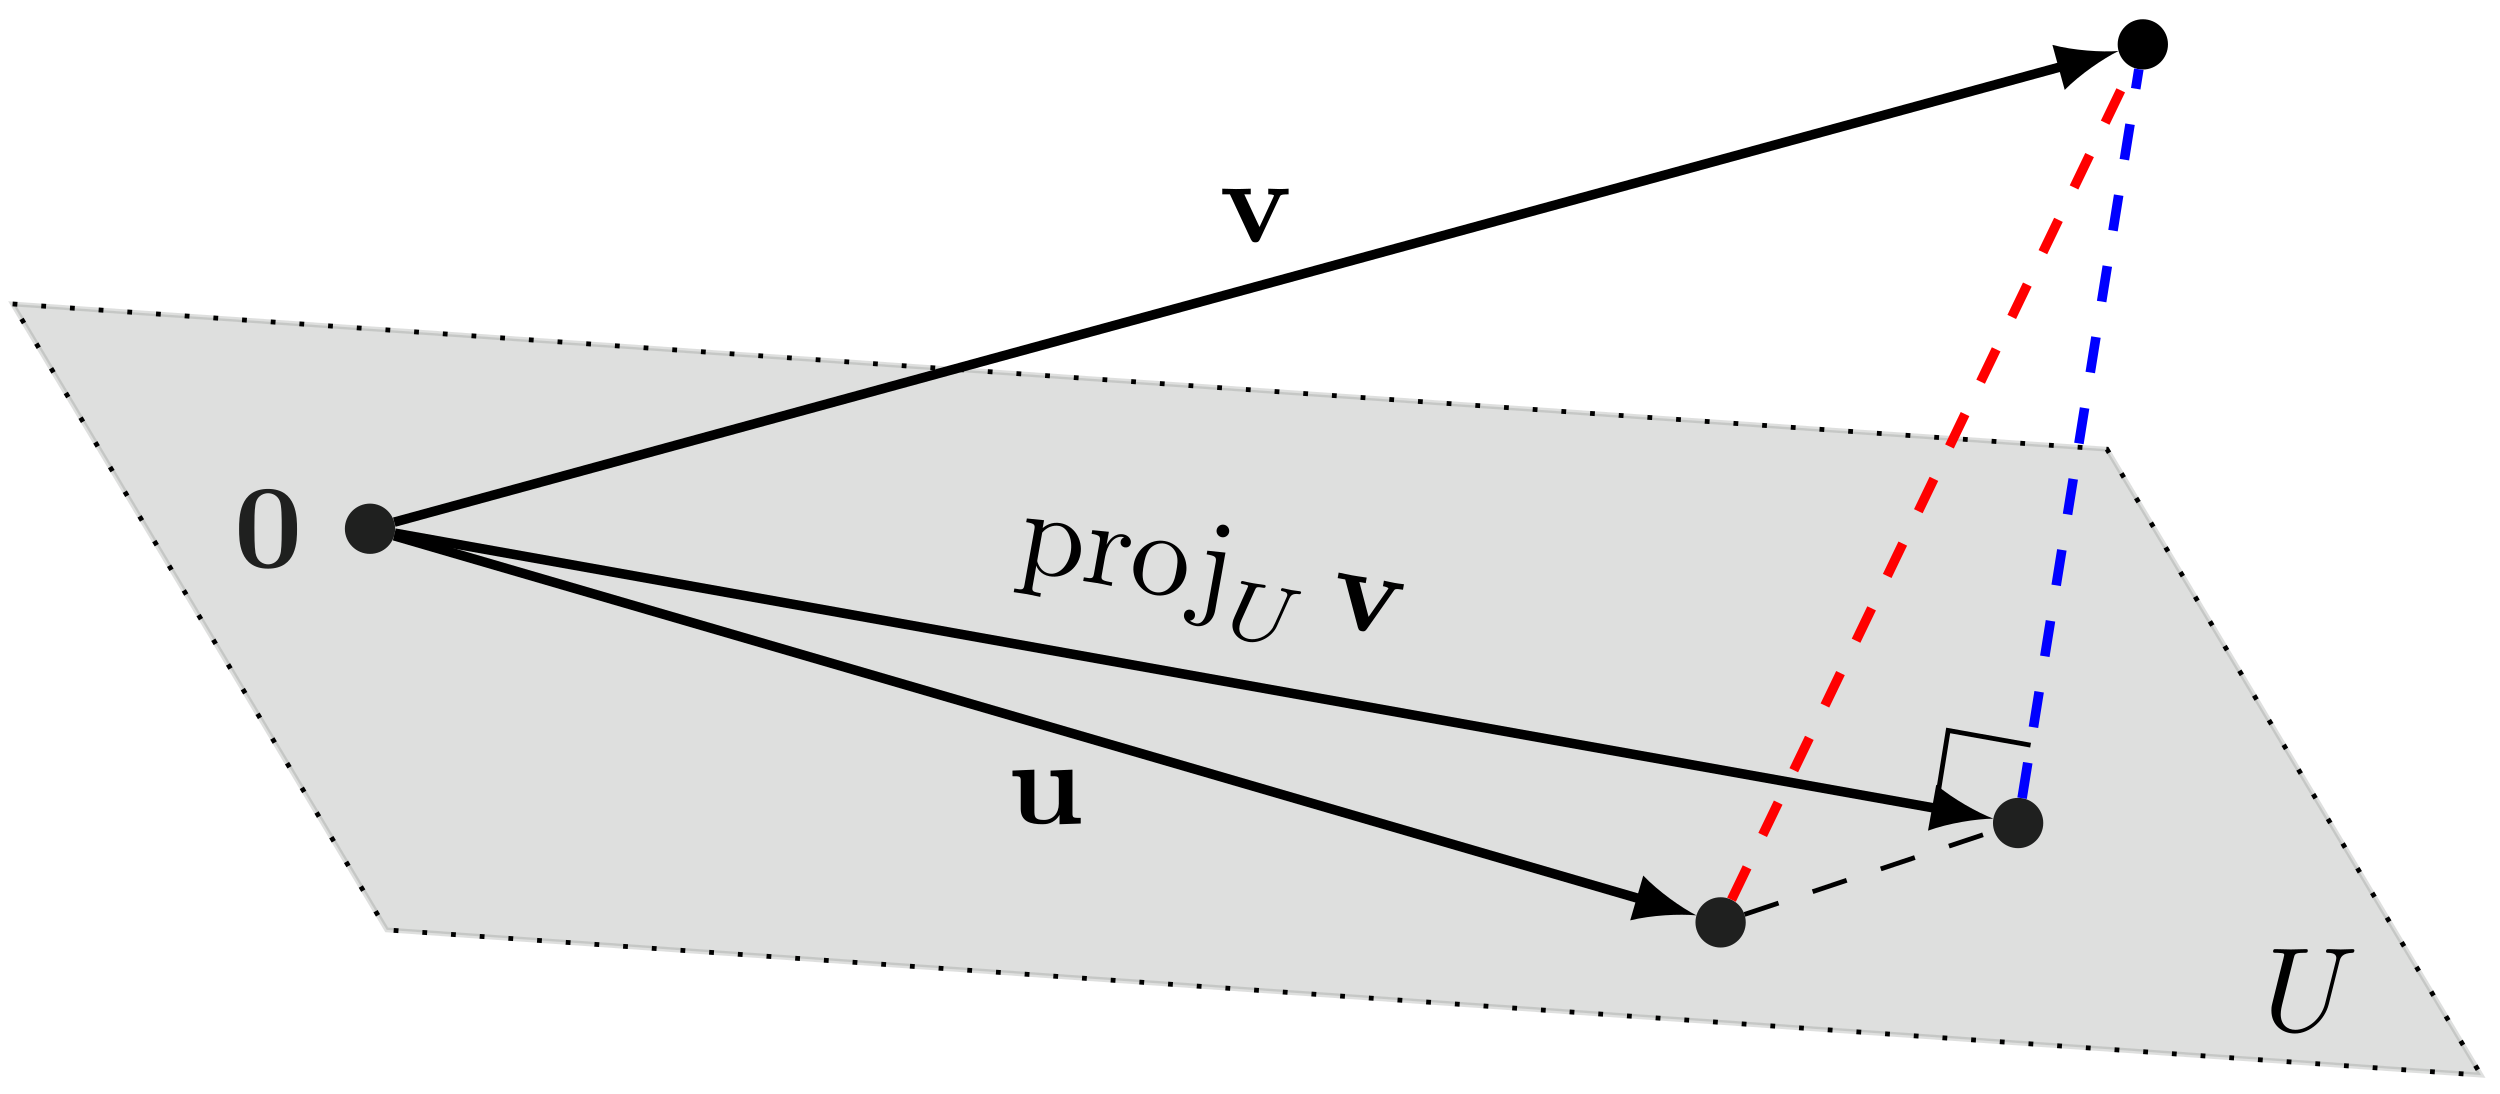 <svg xmlns="http://www.w3.org/2000/svg" xmlns:xlink="http://www.w3.org/1999/xlink" xmlns:inkscape="http://www.inkscape.org/namespaces/inkscape" version="1.1" width="208" height="91" viewBox="0 0 208 91">
<defs>
<path id="font_1_1" d="M.529 .319C.529 .416 .528 .655 .287 .655 .046 .655 .045 .417 .045 .319 .045 .22 .046-.011 .287-.011 .527-.011 .529 .219 .529 .319M.287 .025C.251 .025 .195 .047 .182 .12 .173 .172 .173 .276 .173 .331 .173 .403 .173 .468 .181 .52 .193 .609 .263 .619 .287 .619 .324 .619 .365 .6 .384 .556 .401 .519 .401 .413 .401 .331 .401 .275 .401 .184 .394 .132 .38 .039 .317 .025 .287 .025Z"/>
<path id="font_2_1" d="M.635 .578C.645 .619 .663 .649 .743 .652 .748 .652 .76 .653 .76 .672 .76 .673 .76 .683 .747 .683 .714 .683 .679 .68 .645 .68 .611 .68 .574 .683 .541 .683 .535 .683 .523 .683 .523 .663 .523 .652 .533 .652 .541 .652 .598 .651 .609 .63 .609 .608 .609 .605 .607 .59 .606 .587L.516 .23C.482 .096 .367 .009 .267 .009 .199 .009 .145 .053 .145 .139 .145 .141 .145 .173 .156 .217L.253 .606C.262 .642 .264 .652 .337 .652 .363 .652 .371 .652 .371 .672 .371 .683 .36 .683 .357 .683 .329 .683 .257 .68 .229 .68 .2 .68 .129 .683 .1 .683 .092 .683 .081 .683 .081 .663 .081 .652 .09 .652 .109 .652 .111 .652 .13 .652 .147 .65 .165 .648 .174 .647 .174 .634 .174 .628 .163 .586 .157 .563L.135 .475C.126 .436 .078 .247 .074 .228 .067 .2 .067 .185 .067 .17 .067 .048 .158-.022 .263-.022 .389-.022 .513 .091 .546 .223L.635 .578Z"/>
<path id="font_3_3" d="M.172 .376V.442L.028 .431V.4C.099 .4 .106 .394 .106 .35V-.118C.106-.163 .095-.163 .028-.163V-.194C.062-.193 .114-.191 .14-.191 .167-.191 .218-.193 .253-.194V-.163C.186-.163 .175-.163 .175-.118V.05 .059C.18 .043 .222-.011 .298-.011 .417-.011 .521 .087 .521 .216 .521 .343 .424 .442 .312 .442 .234 .442 .192 .398 .172 .376M.175 .114V.337C.204 .388 .253 .417 .304 .417 .377 .417 .438 .329 .438 .216 .438 .095 .368 .011 .294 .011 .254 .011 .216 .031 .189 .072 .175 .093 .175 .094 .175 .114Z"/>
<path id="font_3_4" d="M.167 .332V.442L.028 .431V.4C.098 .4 .106 .393 .106 .344V.076C.106 .031 .095 .031 .028 .031V0C.067 .001 .114 .003 .142 .003 .182 .003 .229 .003 .269 0V.031H.248C.174 .031 .172 .042 .172 .078V.232C.172 .331 .214 .42 .29 .42 .297 .42 .299 .42 .301 .419 .298 .418 .278 .406 .278 .38 .278 .352 .299 .337 .321 .337 .339 .337 .364 .349 .364 .381 .364 .413 .333 .442 .29 .442 .217 .442 .181 .375 .167 .332Z"/>
<path id="font_3_2" d="M.471 .214C.471 .342 .371 .448 .25 .448 .125 .448 .028 .339 .028 .214 .028 .085 .132-.011 .249-.011 .37-.011 .471 .087 .471 .214M.25 .014C.207 .014 .163 .035 .136 .081 .111 .125 .111 .186 .111 .222 .111 .261 .111 .315 .135 .359 .162 .405 .209 .426 .249 .426 .293 .426 .336 .404 .362 .361 .388 .318 .388 .26 .388 .222 .388 .186 .388 .132 .366 .088 .344 .043 .3 .014 .25 .014Z"/>
<path id="font_3_1" d="M.21 .442 .058 .431V.4C.135 .4 .144 .393 .144 .344V-.052C.144-.097 .135-.183 .071-.183 .066-.183 .043-.183 .017-.17 .032-.166 .052-.152 .052-.125 .052-.099 .034-.079 .006-.079-.022-.079-.04-.099-.04-.125-.04-.177 .016-.205 .073-.205 .148-.205 .21-.141 .21-.05V.442M.21 .616C.21 .645 .186 .669 .157 .669 .128 .669 .104 .645 .104 .616 .104 .587 .128 .563 .157 .563 .186 .563 .21 .587 .21 .616Z"/>
<path id="font_4_1" d="M.707 .574C.717 .613 .733 .645 .813 .647 .818 .647 .833 .648 .833 .669 .833 .675 .828 .683 .818 .683 .786 .683 .748 .679 .715 .679 .682 .679 .64 .683 .61 .683 .605 .683 .59 .683 .59 .661 .59 .648 .603 .647 .612 .647 .659 .646 .676 .631 .676 .606 .676 .601 .675 .596 .674 .592 .659 .527 .586 .226 .573 .195 .517 .067 .4 .016 .318 .016 .251 .016 .18 .05 .18 .149 .18 .173 .183 .197 .189 .22L.286 .605C.295 .639 .297 .647 .374 .647 .391 .647 .404 .647 .404 .669 .404 .673 .401 .683 .388 .683 .359 .683 .286 .679 .257 .679 .24 .679 .205 .679 .188 .68 .168 .681 .144 .683 .125 .683 .119 .683 .104 .683 .104 .661 .104 .647 .116 .647 .136 .647 .137 .647 .156 .647 .174 .645 .195 .643 .197 .641 .197 .631 .197 .625 .187 .586 .181 .564L.159 .476 .102 .247C.092 .206 .092 .198 .092 .178 .092 .054 .194-.02 .314-.02 .452-.02 .586 .092 .619 .223L.707 .574Z"/>
<path id="font_1_3" d="M.506 .376C.512 .39 .516 .397 .58 .397V.444C.555 .442 .526 .441 .501 .441 .476 .441 .431 .443 .41 .444V.397C.429 .397 .458 .394 .458 .386 .458 .385 .457 .383 .453 .374L.337 .124 .21 .397H.264V.444C.231 .442 .141 .441 .14 .441 .112 .441 .067 .443 .026 .444V.397H.09L.265 .021C.277-.004 .29-.004 .303-.004 .32-.004 .33-.001 .34 .02L.506 .376Z"/>
<path id="font_1_2" d="M.438 .072V-.006L.615 0V.047C.553 .047 .546 .047 .546 .086V.45L.363 .442V.395C.425 .395 .432 .395 .432 .356V.165C.432 .083 .381 .03 .308 .03 .231 .03 .228 .055 .228 .109V.45L.045 .442V.395C.107 .395 .114 .395 .114 .356V.123C.114 .016 .195-.006 .294-.006 .32-.006 .392-.006 .438 .072Z"/>
</defs>
<path transform="matrix(1,0,0,-1,30.785,43.992)" d="M1.993 0C1.993 1.1 1.1 1.993 0 1.993-1.1 1.993-1.993 1.1-1.993 0-1.993-1.1-1.1-1.993 0-1.993 1.1-1.993 1.993-1.1 1.993 0ZM0 0"/>
<path transform="matrix(1,0,0,-1,30.785,43.992)" stroke-width=".199" stroke-linecap="butt" stroke-miterlimit="10" stroke-linejoin="miter" fill="none" stroke="#000000" d="M1.993 0C1.993 1.1 1.1 1.993 0 1.993-1.1 1.993-1.993 1.1-1.993 0-1.993-1.1-1.1-1.993 0-1.993 1.1-1.993 1.993-1.1 1.993 0ZM0 0"/>
<use data-text="0" xlink:href="#font_1_1" transform="matrix(9.963,0,0,-9.963,19.444,47.203)"/>
<path transform="matrix(1,0,0,-1,30.785,43.992)" d="M149.491 40.3C149.491 41.4 148.599 42.292 147.498 42.292 146.398 42.292 145.505 41.4 145.505 40.3 145.505 39.199 146.398 38.307 147.498 38.307 148.599 38.307 149.491 39.199 149.491 40.3ZM147.498 40.3"/>
<path transform="matrix(1,0,0,-1,30.785,43.992)" stroke-width=".199" stroke-linecap="butt" stroke-miterlimit="10" stroke-linejoin="miter" fill="none" stroke="#000000" d="M149.491 40.3C149.491 41.4 148.599 42.292 147.498 42.292 146.398 42.292 145.505 41.4 145.505 40.3 145.505 39.199 146.398 38.307 147.498 38.307 148.599 38.307 149.491 39.199 149.491 40.3ZM147.498 40.3"/>
<path transform="matrix(1,0,0,-1,30.785,43.992)" d="M139.115-24.484C139.115-23.384 138.223-22.492 137.122-22.492 136.022-22.492 135.13-23.384 135.13-24.484 135.13-25.585 136.022-26.477 137.122-26.477 138.223-26.477 139.115-25.585 139.115-24.484ZM137.122-24.484"/>
<path transform="matrix(1,0,0,-1,30.785,43.992)" stroke-width=".199" stroke-linecap="butt" stroke-miterlimit="10" stroke-linejoin="miter" fill="none" stroke="#000000" d="M139.115-24.484C139.115-23.384 138.223-22.492 137.122-22.492 136.022-22.492 135.13-23.384 135.13-24.484 135.13-25.585 136.022-26.477 137.122-26.477 138.223-26.477 139.115-25.585 139.115-24.484ZM137.122-24.484"/>
<path transform="matrix(1,0,0,-1,30.785,43.992)" d="M114.362-32.752C114.362-31.651 113.47-30.759 112.37-30.759 111.269-30.759 110.377-31.651 110.377-32.752 110.377-33.852 111.269-34.744 112.37-34.744 113.47-34.744 114.362-33.852 114.362-32.752ZM112.37-32.752"/>
<path transform="matrix(1,0,0,-1,30.785,43.992)" stroke-width=".199" stroke-linecap="butt" stroke-miterlimit="10" stroke-linejoin="miter" fill="none" stroke="#000000" d="M114.362-32.752C114.362-31.651 113.47-30.759 112.37-30.759 111.269-30.759 110.377-31.651 110.377-32.752 110.377-33.852 111.269-34.744 112.37-34.744 113.47-34.744 114.362-33.852 114.362-32.752ZM112.37-32.752"/>
<g>
<path transform="matrix(1,0,0,-1,30.785,43.992)" d="M-29.737 18.702 144.514 6.618 175.642-45.459 1.39-33.376-29.737 18.702Z" fill="#7f807f" fill-opacity=".25"/>
<path transform="matrix(1,0,0,-1,30.785,43.992)" stroke-width=".399" stroke-linecap="butt" stroke-miterlimit="10" stroke-linejoin="miter" fill="none" stroke="#7f807f" stroke-opacity=".25" d="M-29.737 18.702 144.514 6.618 175.642-45.459 1.39-33.376-29.737 18.702Z"/>
</g>
<path transform="matrix(1,0,0,-1,30.785,43.992)" stroke-width=".399" stroke-linecap="butt" stroke-dasharray=".399,1.993" stroke-miterlimit="10" stroke-linejoin="miter" fill="none" stroke="#000000" d="M-29.737 18.702 144.514 6.618 175.642-45.459 1.39-33.376-29.737 18.702Z"/>
<use data-text="U" xlink:href="#font_2_1" transform="matrix(9.963,0,0,-9.963,188.313,85.77)"/>
<path transform="matrix(1,0,0,-1,30.785,43.992)" stroke-width=".797" stroke-linecap="butt" stroke-miterlimit="10" stroke-linejoin="miter" fill="none" stroke="#000000" d="M2.06-.368 130.473-23.297"/>
<path transform="matrix(.984,.176,.176,-.984,161.261,67.291)" d="M4.662 0C3.281 .259 1.036 1.036-.518 1.943V-1.943C1.036-1.036 3.281-.259 4.662 0"/>
<use data-text="p" xlink:href="#font_3_3" transform="matrix(9.807,1.751,1.751,-9.808,84.405,47.315)"/>
<use data-text="r" xlink:href="#font_3_4" transform="matrix(9.807,1.751,1.751,-9.808,89.848,48.287)"/>
<use data-text="o" xlink:href="#font_3_2" transform="matrix(9.807,1.751,1.751,-9.808,93.683,48.972)"/>
<use data-text="j" xlink:href="#font_3_1" transform="matrix(9.807,1.751,1.751,-9.808,99.126,49.944)"/>
<use data-text="U" xlink:href="#font_4_1" transform="matrix(6.865,1.226,1.226,-6.865,101.712,52.88)"/>
<use data-text="v" xlink:href="#font_1_3" transform="matrix(9.807,1.751,1.751,-9.808,110.344,51.947)"/>
<path transform="matrix(1,0,0,-1,30.785,43.992)" stroke-width=".797" stroke-linecap="butt" stroke-miterlimit="10" stroke-linejoin="miter" fill="none" stroke="#000000" d="M2.018 .551 140.982 38.52"/>
<path transform="matrix(.965,-.264,-.264,-.965,171.771,5.471)" d="M4.662 0C3.281 .259 1.036 1.036-.518 1.943V-1.943C1.036-1.036 3.281-.259 4.662 0"/>
<use data-text="v" xlink:href="#font_1_3" transform="matrix(9.963,0,0,-9.963,101.433,20.122)"/>
<path transform="matrix(1,0,0,-1,30.785,43.992)" stroke-width=".797" stroke-linecap="butt" stroke-miterlimit="10" stroke-linejoin="miter" fill="none" stroke="#000000" d="M2.008-.585 105.885-30.862"/>
<path transform="matrix(.96,.28,.28,-.96,136.673,74.856)" d="M4.662 0C3.281 .259 1.036 1.036-.518 1.943V-1.943C1.036-1.036 3.281-.259 4.662 0"/>
<use data-text="u" xlink:href="#font_1_2" transform="matrix(9.963,0,0,-9.963,83.789,68.517)"/>
<path transform="matrix(1,0,0,-1,30.785,43.992)" stroke-width=".797" stroke-linecap="butt" stroke-dasharray="2.989,2.989" stroke-miterlimit="10" stroke-linejoin="miter" fill="none" stroke="#0000ff" d="M137.453-22.418 147.167 38.234"/>
<path transform="matrix(1,0,0,-1,30.785,43.992)" stroke-width=".797" stroke-linecap="butt" stroke-dasharray="2.989,2.989" stroke-miterlimit="10" stroke-linejoin="miter" fill="none" stroke="#ff0000" d="M113.276-30.866 146.591 38.414"/>
<path transform="matrix(1,0,0,-1,30.785,43.992)" stroke-width=".399" stroke-linecap="butt" stroke-dasharray="2.989,2.989" stroke-miterlimit="10" stroke-linejoin="miter" fill="none" stroke="#000000" d="M114.354-32.089 135.138-25.147"/>
<path transform="matrix(1,0,0,-1,30.785,43.992)" stroke-width=".399" stroke-linecap="butt" stroke-miterlimit="10" stroke-linejoin="miter" fill="none" stroke="#000000" d="M130.266-23.26 131.304-16.782 138.16-18.006"/>
</svg>
